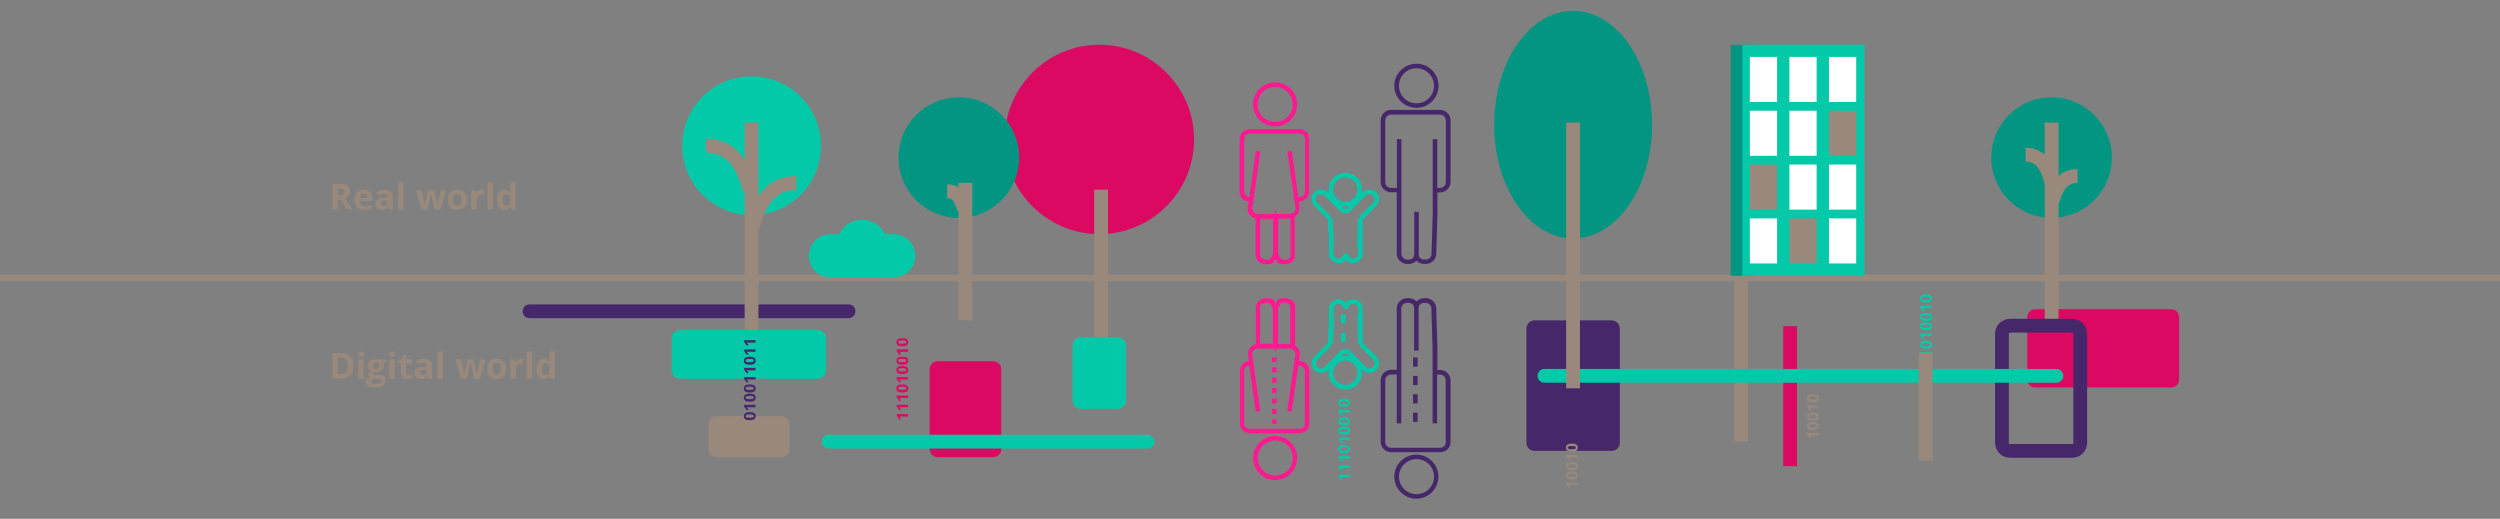 <?xml version="1.0" encoding="UTF-8"?> <svg xmlns="http://www.w3.org/2000/svg" xmlns:xlink="http://www.w3.org/1999/xlink" version="1.1" id="Laag_1" x="0px" y="0px" viewBox="0 0 1542 320" style="enable-background:new 0 0 1542 320;" xml:space="preserve"><rect x="0" y="0" width="1542" height="320" fill="#808080" stroke="none"/> <style type="text/css"> .st0{fill:#DB0962;} .st1{fill:#46286A;} .st2{fill:#029682;} .st3{fill:none;stroke:#46286A;stroke-width:8.504;stroke-linecap:round;stroke-linejoin:round;stroke-miterlimit:10;} .st4{fill:#03C9A8;} .st5{fill:#99897C;} .st6{fill:none;stroke:#03C9A8;stroke-width:8.504;stroke-linecap:round;stroke-linejoin:round;stroke-miterlimit:10;} .st7{fill:#FFFFFF;} .st8{fill:none;stroke:#46286A;stroke-width:8.504;stroke-miterlimit:10;} .st9{fill:#FD1A90;} .st10{fill:none;stroke:#FD1A90;stroke-width:2.835;stroke-miterlimit:10;} .st11{fill:none;stroke:#FD1A90;stroke-width:2.835;stroke-miterlimit:10;stroke-dasharray:3.212,3.212,3.212,3.212;} .st12{fill:none;stroke:#FD1A90;stroke-width:2.835;stroke-miterlimit:10;stroke-dasharray:3.212,3.212,3.212,3.212,3.212,3.212;} .st13{fill:none;stroke:#46286A;stroke-width:2.835;stroke-miterlimit:10;stroke-dasharray:5.669,5.669,5.669,5.669,5.669,5.669;} .st14{fill:none;stroke:#03C9A8;stroke-width:2.835;stroke-miterlimit:10;stroke-dasharray:5.669,5.669,5.669,5.669,5.669,5.669;} </style> <rect x="1099.9" y="201.2" class="st0" width="8.5" height="86.3"></rect> <path class="st1" d="M999.1,202.6v70.5c0,2.8-2.2,5-5,5h-47.6c-2.8,0-5-2.2-5-5v-70.5c0-2.8,2.2-5,5-5h47.6 C996.8,197.6,999.1,199.9,999.1,202.6z"></path> <path class="st0" d="M1255.4,190.7h83.7c2.8,0,5,2.2,5,5V234c0,2.8-2.2,5-5,5h-83.7c-2.8,0-5-2.2-5-5v-38.3 C1250.4,192.9,1252.7,190.7,1255.4,190.7z"></path> <ellipse class="st2" cx="970.3" cy="76.9" rx="48.7" ry="70.2"></ellipse> <line class="st3" x1="523.4" y1="192" x2="326.6" y2="192"></line> <circle class="st0" cx="678.1" cy="86" r="58.4"></circle> <circle class="st4" cx="463.6" cy="89.9" r="42.8"></circle> <circle class="st2" cx="591.4" cy="97.2" r="37.2"></circle> <circle class="st2" cx="1265.4" cy="97.2" r="37.2"></circle> <rect x="-3" y="169.5" class="st5" width="1547" height="4"></rect> <rect x="459.3" y="75.6" class="st5" width="8.5" height="142.9"></rect> <rect x="591.2" y="112.8" class="st5" width="8.5" height="84.8"></rect> <rect x="674.9" y="117" class="st5" width="8.5" height="110"></rect> <rect x="1069.6" y="75.6" class="st5" width="8.5" height="196.7"></rect> <rect x="1261.2" y="75.6" class="st5" width="8.5" height="127.9"></rect> <path class="st5" d="M458.8,119.1c-0.5-0.9-0.8-1.9-1.3-3.6c-3.2-10.6-8.4-21.4-22.1-21.4v-8.5c21.8,0,27.9,19.9,30.2,27.4 c0.2,0.8,0.5,1.8,0.7,2l-0.1-0.1L458.8,119.1z"></path> <path class="st5" d="M590.6,130.1c-0.3-0.6-0.5-1.1-0.7-1.8c-1.2-3.8-2.5-6.1-5.7-6.1v-8.5c6.7,0,11.4,4.1,13.9,12.1 c0.1,0.2,0.1,0.4,0.2,0.6c-0.1-0.1-0.1-0.3-0.2-0.3L590.6,130.1z"></path> <path class="st5" d="M467.8,142l-7.4-4.1l-0.1,0.1c0.1-0.3,0.4-1.3,0.7-2c2.3-7.5,8.4-27.4,30.2-27.4v8.5 c-13.7,0-18.9,10.8-22.1,21.4C468.6,140.1,468.3,141.2,467.8,142z"></path> <path class="st4" d="M504.5,233.6h-85.2c-2.8,0-5-2.2-5-5v-20c0-2.8,2.2-5,5-5h85.2c2.8,0,5,2.2,5,5v20 C509.5,231.3,507.3,233.6,504.5,233.6z"></path> <path class="st0" d="M573.4,277v-49.2c0-2.8,2.2-5,5-5h34.2c2.8,0,5,2.2,5,5V277c0,2.8-2.2,5-5,5h-34.2 C575.6,282,573.4,279.7,573.4,277z"></path> <path class="st4" d="M661.6,247.2V213c0-2.8,2.2-5,5-5h22.9c2.8,0,5,2.2,5,5v34.2c0,2.8-2.2,5-5,5h-22.9 C663.9,252.2,661.6,249.9,661.6,247.2z"></path> <line class="st6" x1="707.8" y1="272.4" x2="511.1" y2="272.4"></line> <path class="st5" d="M441.9,256.7H482c2.8,0,5,2.2,5,5V277c0,2.8-2.2,5-5,5h-40.1c-2.8,0-5-2.2-5-5v-15.3 C436.9,258.9,439.1,256.7,441.9,256.7z"></path> <g> <path class="st5" d="M218,225.5c0,2.6-0.7,4.6-2.2,6s-3.6,2.1-6.4,2.1H205v-15.8h4.9c2.6,0,4.6,0.7,6,2 C217.3,221.2,218,223.1,218,225.5z M214.6,225.6c0-3.4-1.5-5.1-4.5-5.1h-1.8v10.3h1.4C213,230.8,214.6,229.1,214.6,225.6z"></path> <path class="st5" d="M220.9,218.4c0-1.1,0.6-1.6,1.8-1.6c1.2,0,1.8,0.5,1.8,1.6c0,0.5-0.1,0.9-0.4,1.2c-0.3,0.3-0.7,0.4-1.3,0.4 C221.5,220,220.9,219.5,220.9,218.4z M224.3,233.6h-3.3v-12h3.3V233.6z"></path> <path class="st5" d="M238.3,221.5v1.7l-1.9,0.5c0.3,0.5,0.5,1.1,0.5,1.8c0,1.3-0.5,2.3-1.4,3s-2.2,1.1-3.8,1.1l-0.6,0l-0.5-0.1 c-0.3,0.3-0.5,0.5-0.5,0.9c0,0.5,0.6,0.7,1.8,0.7h2c1.3,0,2.3,0.3,3,0.9c0.7,0.6,1,1.4,1,2.5c0,1.4-0.6,2.5-1.8,3.3 s-2.9,1.2-5.1,1.2c-1.7,0-3-0.3-3.9-0.9c-0.9-0.6-1.3-1.4-1.3-2.5c0-0.7,0.2-1.3,0.7-1.8c0.5-0.5,1.1-0.8,2-1 c-0.3-0.1-0.6-0.4-0.9-0.7s-0.4-0.7-0.4-1c0-0.5,0.1-0.8,0.4-1.1c0.3-0.3,0.6-0.6,1.2-0.9c-0.6-0.3-1.1-0.7-1.5-1.3 c-0.4-0.6-0.6-1.3-0.6-2.1c0-1.3,0.4-2.3,1.3-3c0.9-0.7,2.1-1.1,3.7-1.1c0.3,0,0.7,0,1.2,0.1c0.5,0.1,0.8,0.1,0.9,0.1H238.3z M229,235.3c0,0.5,0.2,0.8,0.7,1.1s1,0.4,1.8,0.4c1.2,0,2.1-0.2,2.8-0.5s1-0.8,1-1.3c0-0.5-0.2-0.8-0.6-0.9c-0.4-0.2-1-0.3-1.8-0.3 h-1.7c-0.6,0-1.1,0.1-1.5,0.4C229.2,234.4,229,234.8,229,235.3z M230.2,225.5c0,0.7,0.1,1.2,0.4,1.6c0.3,0.4,0.8,0.6,1.4,0.6 c0.6,0,1.1-0.2,1.4-0.6c0.3-0.4,0.4-0.9,0.4-1.6c0-1.5-0.6-2.2-1.8-2.2C230.8,223.3,230.2,224,230.2,225.5z"></path> <path class="st5" d="M240.1,218.4c0-1.1,0.6-1.6,1.8-1.6c1.2,0,1.8,0.5,1.8,1.6c0,0.5-0.1,0.9-0.4,1.2c-0.3,0.3-0.7,0.4-1.3,0.4 C240.7,220,240.1,219.5,240.1,218.4z M243.5,233.6h-3.3v-12h3.3V233.6z"></path> <path class="st5" d="M252.1,231.2c0.6,0,1.3-0.1,2.1-0.4v2.4c-0.8,0.4-1.8,0.5-3,0.5c-1.3,0-2.3-0.3-2.9-1c-0.6-0.7-0.9-1.7-0.9-3 V224h-1.6v-1.4l1.8-1.1l0.9-2.5h2.1v2.6h3.4v2.5h-3.4v5.8c0,0.5,0.1,0.8,0.4,1C251.3,231,251.6,231.2,252.1,231.2z"></path> <path class="st5" d="M264.2,233.6l-0.6-1.6h-0.1c-0.6,0.7-1.1,1.2-1.7,1.4c-0.6,0.3-1.3,0.4-2.3,0.4c-1.2,0-2.1-0.3-2.7-1 c-0.7-0.7-1-1.6-1-2.8c0-1.3,0.4-2.2,1.3-2.8c0.9-0.6,2.2-0.9,4-1l2.1-0.1v-0.5c0-1.2-0.6-1.8-1.9-1.8c-1,0-2.1,0.3-3.4,0.9 l-1.1-2.2c1.4-0.7,2.9-1.1,4.6-1.1c1.6,0,2.9,0.4,3.7,1.1s1.3,1.8,1.3,3.2v8H264.2z M263.2,228l-1.3,0c-1,0-1.7,0.2-2.1,0.5 c-0.5,0.3-0.7,0.8-0.7,1.4c0,0.9,0.5,1.4,1.6,1.4c0.8,0,1.4-0.2,1.8-0.7c0.5-0.4,0.7-1,0.7-1.7V228z"></path> <path class="st5" d="M273.2,233.6h-3.3v-16.8h3.3V233.6z"></path> <path class="st5" d="M292.3,233.6l-0.9-4.2l-1.2-5.3H290l-2.2,9.5h-3.5l-3.4-12h3.3l1.4,5.3c0.2,1,0.4,2.3,0.7,4h0.1 c0-0.5,0.2-1.4,0.4-2.6l0.2-0.9l1.5-5.8h3.6l1.4,5.8c0,0.2,0.1,0.4,0.1,0.7s0.1,0.6,0.2,1s0.1,0.7,0.2,1c0,0.3,0.1,0.6,0.1,0.8h0.1 c0.1-0.5,0.2-1.2,0.3-2.1c0.2-0.9,0.3-1.5,0.4-1.8l1.4-5.3h3.2l-3.5,12H292.3z"></path> <path class="st5" d="M312.2,227.5c0,2-0.5,3.5-1.6,4.6c-1,1.1-2.5,1.7-4.3,1.7c-1.2,0-2.2-0.3-3.1-0.8c-0.9-0.5-1.6-1.2-2-2.2 s-0.7-2.1-0.7-3.3c0-2,0.5-3.5,1.5-4.6c1-1.1,2.5-1.6,4.3-1.6c1.2,0,2.2,0.3,3.1,0.8c0.9,0.5,1.6,1.2,2,2.2 C311.9,225.1,312.2,226.2,312.2,227.5z M303.9,227.5c0,1.2,0.2,2.1,0.6,2.7c0.4,0.6,1,0.9,1.9,0.9c0.9,0,1.5-0.3,1.9-0.9 c0.4-0.6,0.6-1.5,0.6-2.7c0-1.2-0.2-2.1-0.6-2.7c-0.4-0.6-1-0.9-1.9-0.9c-0.9,0-1.5,0.3-1.9,0.9S303.9,226.3,303.9,227.5z"></path> <path class="st5" d="M321.6,221.3c0.4,0,0.8,0,1.1,0.1l-0.2,3.1c-0.3-0.1-0.6-0.1-1-0.1c-1,0-1.9,0.3-2.5,0.8 c-0.6,0.5-0.9,1.3-0.9,2.3v6.1h-3.3v-12h2.5l0.5,2h0.2c0.4-0.7,0.9-1.2,1.5-1.6C320.2,221.5,320.9,221.3,321.6,221.3z"></path> <path class="st5" d="M328.2,233.6h-3.3v-16.8h3.3V233.6z"></path> <path class="st5" d="M335.5,233.8c-1.4,0-2.5-0.5-3.3-1.6s-1.2-2.6-1.2-4.6c0-2,0.4-3.5,1.2-4.6c0.8-1.1,2-1.7,3.4-1.7 c1.5,0,2.7,0.6,3.5,1.8h0.1c-0.2-0.9-0.2-1.7-0.2-2.4v-3.9h3.3v16.8h-2.5L339,232h-0.1C338.1,233.2,337,233.8,335.5,233.8z M336.6,231.2c0.8,0,1.5-0.2,1.8-0.7c0.4-0.5,0.6-1.3,0.6-2.5v-0.4c0-1.3-0.2-2.2-0.6-2.8c-0.4-0.6-1-0.8-1.9-0.8 c-0.7,0-1.3,0.3-1.7,0.9s-0.6,1.5-0.6,2.7c0,1.2,0.2,2.1,0.6,2.7C335.3,230.9,335.9,231.2,336.6,231.2z"></path> </g> <g> <path class="st5" d="M208.3,123.2v6H205v-15.8h4.6c2.1,0,3.7,0.4,4.8,1.2s1.5,2,1.5,3.5c0,0.9-0.3,1.8-0.8,2.5 c-0.5,0.7-1.2,1.3-2.2,1.7c2.4,3.5,3.9,5.8,4.6,6.9h-3.7l-3.8-6H208.3z M208.3,120.5h1.1c1.1,0,1.8-0.2,2.3-0.5 c0.5-0.4,0.8-0.9,0.8-1.7c0-0.7-0.3-1.3-0.8-1.6c-0.5-0.3-1.3-0.5-2.4-0.5h-1V120.5z"></path> <path class="st5" d="M224.7,129.5c-1.9,0-3.5-0.5-4.5-1.6s-1.6-2.6-1.6-4.5c0-2,0.5-3.6,1.5-4.7c1-1.1,2.4-1.7,4.2-1.7 c1.7,0,3,0.5,4,1.5c0.9,1,1.4,2.3,1.4,4v1.6h-7.8c0,0.9,0.3,1.7,0.8,2.2c0.5,0.5,1.2,0.8,2.2,0.8c0.7,0,1.4-0.1,2.1-0.2 c0.6-0.2,1.3-0.4,2-0.7v2.5c-0.6,0.3-1.2,0.5-1.8,0.6C226.5,129.4,225.7,129.5,224.7,129.5z M224.3,119.4c-0.7,0-1.2,0.2-1.6,0.7 c-0.4,0.4-0.6,1.1-0.7,1.9h4.6c0-0.8-0.2-1.4-0.6-1.9S225,119.4,224.3,119.4z"></path> <path class="st5" d="M240,129.3l-0.6-1.6h-0.1c-0.6,0.7-1.1,1.2-1.7,1.4c-0.6,0.3-1.3,0.4-2.3,0.4c-1.2,0-2.1-0.3-2.7-1 c-0.7-0.7-1-1.6-1-2.8c0-1.3,0.4-2.2,1.3-2.8s2.2-0.9,4-1l2.1-0.1v-0.5c0-1.2-0.6-1.8-1.9-1.8c-1,0-2.1,0.3-3.4,0.9l-1.1-2.2 c1.4-0.7,2.9-1.1,4.6-1.1c1.6,0,2.9,0.4,3.7,1.1c0.9,0.7,1.3,1.8,1.3,3.2v8H240z M239,123.7l-1.3,0c-1,0-1.7,0.2-2.1,0.5 s-0.7,0.8-0.7,1.4c0,0.9,0.5,1.4,1.6,1.4c0.8,0,1.4-0.2,1.8-0.7s0.7-1,0.7-1.7V123.7z"></path> <path class="st5" d="M248.9,129.3h-3.3v-16.8h3.3V129.3z"></path> <path class="st5" d="M268,129.3l-0.9-4.2l-1.2-5.3h-0.1l-2.2,9.5H260l-3.4-12h3.3l1.4,5.3c0.2,1,0.4,2.3,0.7,4h0.1 c0-0.5,0.2-1.4,0.4-2.6l0.2-0.9l1.5-5.8h3.6l1.4,5.8c0,0.2,0.1,0.4,0.1,0.7s0.1,0.6,0.2,1c0.1,0.3,0.1,0.7,0.2,1 c0,0.3,0.1,0.6,0.1,0.8h0.1c0.1-0.5,0.2-1.2,0.3-2.1c0.2-0.9,0.3-1.5,0.4-1.8l1.4-5.3h3.2l-3.5,12H268z"></path> <path class="st5" d="M287.9,123.2c0,2-0.5,3.5-1.6,4.6s-2.5,1.7-4.3,1.7c-1.2,0-2.2-0.3-3.1-0.8c-0.9-0.5-1.6-1.2-2-2.2 c-0.5-0.9-0.7-2.1-0.7-3.3c0-2,0.5-3.5,1.5-4.6c1-1.1,2.5-1.6,4.3-1.6c1.2,0,2.2,0.3,3.1,0.8s1.6,1.2,2,2.2 C287.7,120.9,287.9,122,287.9,123.2z M279.6,123.2c0,1.2,0.2,2.1,0.6,2.7c0.4,0.6,1,0.9,1.9,0.9c0.9,0,1.5-0.3,1.9-0.9 s0.6-1.5,0.6-2.7c0-1.2-0.2-2.1-0.6-2.7c-0.4-0.6-1-0.9-1.9-0.9c-0.9,0-1.5,0.3-1.9,0.9C279.8,121.1,279.6,122,279.6,123.2z"></path> <path class="st5" d="M297.4,117c0.4,0,0.8,0,1.1,0.1l-0.2,3.1c-0.3-0.1-0.6-0.1-1-0.1c-1,0-1.9,0.3-2.5,0.8 c-0.6,0.5-0.9,1.3-0.9,2.3v6.1h-3.3v-12h2.5l0.5,2h0.2c0.4-0.7,0.9-1.2,1.5-1.6C295.9,117.2,296.6,117,297.4,117z"></path> <path class="st5" d="M304,129.3h-3.3v-16.8h3.3V129.3z"></path> <path class="st5" d="M311.2,129.5c-1.4,0-2.5-0.6-3.3-1.6c-0.8-1.1-1.2-2.6-1.2-4.6c0-2,0.4-3.5,1.2-4.6c0.8-1.1,2-1.7,3.4-1.7 c1.5,0,2.7,0.6,3.5,1.8h0.1c-0.2-0.9-0.2-1.7-0.2-2.4v-3.9h3.3v16.8h-2.5l-0.6-1.6h-0.1C313.9,128.9,312.8,129.5,311.2,129.5z M312.4,126.9c0.8,0,1.5-0.2,1.8-0.7c0.4-0.5,0.6-1.3,0.6-2.5v-0.4c0-1.3-0.2-2.2-0.6-2.8c-0.4-0.6-1-0.8-1.9-0.8 c-0.7,0-1.3,0.3-1.7,0.9s-0.6,1.5-0.6,2.7s0.2,2.1,0.6,2.7C311,126.6,311.6,126.9,312.4,126.9z"></path> </g> <path class="st4" d="M551.1,144.4h-5.3c-2.5-5.3-7.9-8.9-14.1-8.9s-11.6,3.6-14.1,8.9h-5.3c-7.3,0-13.4,6-13.4,13.4 s6,13.4,13.4,13.4h38.8c7.3,0,13.4-6,13.4-13.4S558.5,144.4,551.1,144.4z"></path> <g> <path class="st1" d="M462.4,254.2c1.2,0,2.2,0.2,2.8,0.6c0.6,0.4,0.9,1,0.9,1.9c0,0.8-0.3,1.4-0.9,1.9c-0.6,0.4-1.5,0.6-2.7,0.6 c-1.3,0-2.2-0.2-2.8-0.6s-0.9-1-0.9-1.9c0-0.8,0.3-1.4,0.9-1.9C460.3,254.4,461.2,254.2,462.4,254.2z M462.4,257.6 c0.9,0,1.5-0.1,1.9-0.2s0.6-0.4,0.6-0.8c0-0.4-0.2-0.6-0.6-0.8c-0.4-0.2-1-0.2-1.9-0.2c-0.9,0-1.5,0.1-1.9,0.2 c-0.4,0.2-0.6,0.4-0.6,0.8c0,0.4,0.2,0.6,0.6,0.8C460.9,257.6,461.6,257.6,462.4,257.6z"></path> <path class="st1" d="M466,249.7v1.5h-4.1l-0.7,0l-0.7,0c0.3,0.3,0.4,0.4,0.5,0.5l0.7,0.8l-0.9,0.7l-1.8-2.3v-1.2H466z"></path> <path class="st1" d="M462.4,242.8c1.2,0,2.2,0.2,2.8,0.6c0.6,0.4,0.9,1,0.9,1.9c0,0.8-0.3,1.4-0.9,1.9c-0.6,0.4-1.5,0.6-2.7,0.6 c-1.3,0-2.2-0.2-2.8-0.6s-0.9-1-0.9-1.9c0-0.8,0.3-1.4,0.9-1.9C460.3,243,461.2,242.8,462.4,242.8z M462.4,246.2 c0.9,0,1.5-0.1,1.9-0.2s0.6-0.4,0.6-0.8c0-0.4-0.2-0.6-0.6-0.8c-0.4-0.2-1-0.2-1.9-0.2c-0.9,0-1.5,0.1-1.9,0.2 c-0.4,0.2-0.6,0.4-0.6,0.8c0,0.4,0.2,0.6,0.6,0.8C460.9,246.2,461.6,246.2,462.4,246.2z"></path> <path class="st1" d="M462.4,237.1c1.2,0,2.2,0.2,2.8,0.6c0.6,0.4,0.9,1,0.9,1.9c0,0.8-0.3,1.4-0.9,1.9c-0.6,0.4-1.5,0.6-2.7,0.6 c-1.3,0-2.2-0.2-2.8-0.6s-0.9-1-0.9-1.9c0-0.8,0.3-1.4,0.9-1.9C460.3,237.3,461.2,237.1,462.4,237.1z M462.4,240.5 c0.9,0,1.5-0.1,1.9-0.2s0.6-0.4,0.6-0.8c0-0.4-0.2-0.6-0.6-0.8c-0.4-0.2-1-0.2-1.9-0.2c-0.9,0-1.5,0.1-1.9,0.2 c-0.4,0.2-0.6,0.4-0.6,0.8c0,0.4,0.2,0.6,0.6,0.8C460.9,240.5,461.6,240.5,462.4,240.5z"></path> <path class="st1" d="M466,232.6v1.5h-4.1l-0.7,0l-0.7,0c0.3,0.3,0.4,0.4,0.5,0.5l0.7,0.8l-0.9,0.7l-1.8-2.3v-1.2H466z"></path> <path class="st1" d="M466,226.9v1.5h-4.1l-0.7,0l-0.7,0c0.3,0.3,0.4,0.4,0.5,0.5l0.7,0.8l-0.9,0.7l-1.8-2.3v-1.2H466z"></path> <path class="st1" d="M462.4,220c1.2,0,2.2,0.2,2.8,0.6c0.6,0.4,0.9,1,0.9,1.9c0,0.8-0.3,1.4-0.9,1.9c-0.6,0.4-1.5,0.6-2.7,0.6 c-1.3,0-2.2-0.2-2.8-0.6s-0.9-1-0.9-1.9c0-0.8,0.3-1.4,0.9-1.9C460.3,220.2,461.2,220,462.4,220z M462.4,223.4 c0.9,0,1.5-0.1,1.9-0.2s0.6-0.4,0.6-0.8c0-0.4-0.2-0.6-0.6-0.8c-0.4-0.2-1-0.2-1.9-0.2c-0.9,0-1.5,0.1-1.9,0.2 c-0.4,0.2-0.6,0.4-0.6,0.8c0,0.4,0.2,0.6,0.6,0.8C460.9,223.4,461.6,223.4,462.4,223.4z"></path> <path class="st1" d="M466,215.5v1.5h-4.1l-0.7,0l-0.7,0c0.3,0.3,0.4,0.4,0.5,0.5l0.7,0.8l-0.9,0.7l-1.8-2.3v-1.2H466z"></path> <path class="st1" d="M466,209.8v1.5h-4.1l-0.7,0l-0.7,0c0.3,0.3,0.4,0.4,0.5,0.5l0.7,0.8l-0.9,0.7l-1.8-2.3v-1.2H466z"></path> </g> <g> <path class="st0" d="M560.1,255.4v1.5H556l-0.7,0l-0.7,0c0.3,0.3,0.4,0.4,0.5,0.5l0.7,0.8l-0.9,0.7l-1.8-2.3v-1.2H560.1z"></path> <path class="st0" d="M560.1,249.7v1.5H556l-0.7,0l-0.7,0c0.3,0.3,0.4,0.4,0.5,0.5l0.7,0.8l-0.9,0.7l-1.8-2.3v-1.2H560.1z"></path> <path class="st0" d="M560.1,244v1.5H556l-0.7,0l-0.7,0c0.3,0.3,0.4,0.4,0.5,0.5l0.7,0.8l-0.9,0.7l-1.8-2.3V244H560.1z"></path> <path class="st0" d="M556.5,237.1c1.2,0,2.2,0.2,2.8,0.6c0.6,0.4,0.9,1,0.9,1.9c0,0.8-0.3,1.4-0.9,1.9c-0.6,0.4-1.5,0.6-2.7,0.6 c-1.3,0-2.2-0.2-2.8-0.6s-0.9-1-0.9-1.9c0-0.8,0.3-1.4,0.9-1.9C554.4,237.3,555.3,237.1,556.5,237.1z M556.5,240.5 c0.9,0,1.5-0.1,1.9-0.2s0.6-0.4,0.6-0.8c0-0.4-0.2-0.6-0.6-0.8c-0.4-0.2-1-0.2-1.9-0.2c-0.9,0-1.5,0.1-1.9,0.2 c-0.4,0.2-0.6,0.4-0.6,0.8c0,0.4,0.2,0.6,0.6,0.8C555,240.5,555.7,240.5,556.5,240.5z"></path> <path class="st0" d="M560.1,232.6v1.5H556l-0.7,0l-0.7,0c0.3,0.3,0.4,0.4,0.5,0.5l0.7,0.8l-0.9,0.7l-1.8-2.3v-1.2H560.1z"></path> <path class="st0" d="M556.5,225.7c1.2,0,2.2,0.2,2.8,0.6c0.6,0.4,0.9,1,0.9,1.9c0,0.8-0.3,1.4-0.9,1.9c-0.6,0.4-1.5,0.6-2.7,0.6 c-1.3,0-2.2-0.2-2.8-0.6s-0.9-1-0.9-1.9c0-0.8,0.3-1.4,0.9-1.9C554.4,225.9,555.3,225.7,556.5,225.7z M556.5,229.1 c0.9,0,1.5-0.1,1.9-0.2s0.6-0.4,0.6-0.8c0-0.4-0.2-0.6-0.6-0.8c-0.4-0.2-1-0.2-1.9-0.2c-0.9,0-1.5,0.1-1.9,0.2 c-0.4,0.2-0.6,0.4-0.6,0.8c0,0.4,0.2,0.6,0.6,0.8C555,229.1,555.7,229.1,556.5,229.1z"></path> <path class="st0" d="M556.5,220c1.2,0,2.2,0.2,2.8,0.6c0.6,0.4,0.9,1,0.9,1.9c0,0.8-0.3,1.4-0.9,1.9c-0.6,0.4-1.5,0.6-2.7,0.6 c-1.3,0-2.2-0.2-2.8-0.6s-0.9-1-0.9-1.9c0-0.8,0.3-1.4,0.9-1.9C554.4,220.2,555.3,220,556.5,220z M556.5,223.4 c0.9,0,1.5-0.1,1.9-0.2s0.6-0.4,0.6-0.8c0-0.4-0.2-0.6-0.6-0.8c-0.4-0.2-1-0.2-1.9-0.2c-0.9,0-1.5,0.1-1.9,0.2 c-0.4,0.2-0.6,0.4-0.6,0.8c0,0.4,0.2,0.6,0.6,0.8C555,223.4,555.7,223.4,556.5,223.4z"></path> <path class="st0" d="M560.1,215.5v1.5H556l-0.7,0l-0.7,0c0.3,0.3,0.4,0.4,0.5,0.5l0.7,0.8l-0.9,0.7l-1.8-2.3v-1.2H560.1z"></path> <path class="st0" d="M556.5,208.6c1.2,0,2.2,0.2,2.8,0.6c0.6,0.4,0.9,1,0.9,1.9c0,0.8-0.3,1.4-0.9,1.9c-0.6,0.4-1.5,0.6-2.7,0.6 c-1.3,0-2.2-0.2-2.8-0.6s-0.9-1-0.9-1.9c0-0.8,0.3-1.4,0.9-1.9C554.4,208.8,555.3,208.6,556.5,208.6z M556.5,212 c0.9,0,1.5-0.1,1.9-0.2s0.6-0.4,0.6-0.8c0-0.4-0.2-0.6-0.6-0.8c-0.4-0.2-1-0.2-1.9-0.2c-0.9,0-1.5,0.1-1.9,0.2 c-0.4,0.2-0.6,0.4-0.6,0.8c0,0.4,0.2,0.6,0.6,0.8C555,212,555.7,212,556.5,212z"></path> </g> <g> <path class="st4" d="M832.6,292.8v1.5h-4.1l-0.7,0l-0.7,0c0.3,0.3,0.4,0.4,0.5,0.5l0.7,0.8l-0.9,0.7l-1.8-2.3v-1.2H832.6z"></path> <path class="st4" d="M832.6,287.1v1.5h-4.1l-0.7,0l-0.7,0c0.3,0.3,0.4,0.4,0.5,0.5l0.7,0.8l-0.9,0.7l-1.8-2.3v-1.2H832.6z"></path> <path class="st4" d="M832.6,281.4v1.5h-4.1l-0.7,0l-0.7,0c0.3,0.3,0.4,0.4,0.5,0.5l0.7,0.8l-0.9,0.7l-1.8-2.3v-1.2H832.6z"></path> <path class="st4" d="M829,274.5c1.2,0,2.2,0.2,2.8,0.6c0.6,0.4,0.9,1,0.9,1.9c0,0.8-0.3,1.4-0.9,1.9c-0.6,0.4-1.5,0.6-2.7,0.6 c-1.3,0-2.2-0.2-2.8-0.6s-0.9-1-0.9-1.9c0-0.8,0.3-1.4,0.9-1.9C826.9,274.7,827.8,274.5,829,274.5z M829,278c0.9,0,1.5-0.1,1.9-0.2 s0.6-0.4,0.6-0.8c0-0.4-0.2-0.6-0.6-0.8c-0.4-0.2-1-0.2-1.9-0.2c-0.9,0-1.5,0.1-1.9,0.2c-0.4,0.2-0.6,0.4-0.6,0.8 c0,0.4,0.2,0.6,0.6,0.8C827.5,277.9,828.2,278,829,278z"></path> <path class="st4" d="M832.6,270v1.5h-4.1l-0.7,0l-0.7,0c0.3,0.3,0.4,0.4,0.5,0.5l0.7,0.8l-0.9,0.7l-1.8-2.3V270H832.6z"></path> <path class="st4" d="M829,263.1c1.2,0,2.2,0.2,2.8,0.6c0.6,0.4,0.9,1,0.9,1.9c0,0.8-0.3,1.4-0.9,1.9c-0.6,0.4-1.5,0.6-2.7,0.6 c-1.3,0-2.2-0.2-2.8-0.6s-0.9-1-0.9-1.9c0-0.8,0.3-1.4,0.9-1.9C826.9,263.3,827.8,263.1,829,263.1z M829,266.6 c0.9,0,1.5-0.1,1.9-0.2s0.6-0.4,0.6-0.8c0-0.4-0.2-0.6-0.6-0.8c-0.4-0.2-1-0.2-1.9-0.2c-0.9,0-1.5,0.1-1.9,0.2 c-0.4,0.2-0.6,0.4-0.6,0.8c0,0.4,0.2,0.6,0.6,0.8C827.5,266.5,828.2,266.6,829,266.6z"></path> <path class="st4" d="M829,257.4c1.2,0,2.2,0.2,2.8,0.6c0.6,0.4,0.9,1,0.9,1.9c0,0.8-0.3,1.4-0.9,1.9c-0.6,0.4-1.5,0.6-2.7,0.6 c-1.3,0-2.2-0.2-2.8-0.6s-0.9-1-0.9-1.9c0-0.8,0.3-1.4,0.9-1.9C826.9,257.6,827.8,257.4,829,257.4z M829,260.9 c0.9,0,1.5-0.1,1.9-0.2s0.6-0.4,0.6-0.8c0-0.4-0.2-0.6-0.6-0.8c-0.4-0.2-1-0.2-1.9-0.2c-0.9,0-1.5,0.1-1.9,0.2 c-0.4,0.2-0.6,0.4-0.6,0.8c0,0.4,0.2,0.6,0.6,0.8C827.5,260.8,828.2,260.9,829,260.9z"></path> <path class="st4" d="M832.6,252.9v1.5h-4.1l-0.7,0l-0.7,0c0.3,0.3,0.4,0.4,0.5,0.5l0.7,0.8l-0.9,0.7l-1.8-2.3v-1.2H832.6z"></path> <path class="st4" d="M829,246c1.2,0,2.2,0.2,2.8,0.6c0.6,0.4,0.9,1,0.9,1.9c0,0.8-0.3,1.4-0.9,1.9c-0.6,0.4-1.5,0.6-2.7,0.6 c-1.3,0-2.2-0.2-2.8-0.6s-0.9-1-0.9-1.9c0-0.8,0.3-1.4,0.9-1.9C826.9,246.2,827.8,246,829,246z M829,249.5c0.9,0,1.5-0.1,1.9-0.2 s0.6-0.4,0.6-0.8c0-0.4-0.2-0.6-0.6-0.8c-0.4-0.2-1-0.2-1.9-0.2c-0.9,0-1.5,0.1-1.9,0.2c-0.4,0.2-0.6,0.4-0.6,0.8 c0,0.4,0.2,0.6,0.6,0.8C827.5,249.4,828.2,249.5,829,249.5z"></path> </g> <g> <path class="st4" d="M1191.4,228.5v1.5h-4.1l-0.7,0l-0.7,0c0.3,0.3,0.4,0.4,0.5,0.5l0.7,0.8l-0.9,0.7l-1.8-2.3v-1.2H1191.4z"></path> <path class="st4" d="M1191.4,222.8v1.5h-4.1l-0.7,0l-0.7,0c0.3,0.3,0.4,0.4,0.5,0.5l0.7,0.8l-0.9,0.7l-1.8-2.3v-1.2H1191.4z"></path> <path class="st4" d="M1191.4,217.1v1.5h-4.1l-0.7,0l-0.7,0c0.3,0.3,0.4,0.4,0.5,0.5l0.7,0.8l-0.9,0.7l-1.8-2.3v-1.2H1191.4z"></path> <path class="st4" d="M1187.9,210.1c1.2,0,2.2,0.2,2.8,0.6c0.6,0.4,0.9,1,0.9,1.9c0,0.8-0.3,1.4-0.9,1.9c-0.6,0.4-1.5,0.6-2.7,0.6 c-1.3,0-2.2-0.2-2.8-0.6s-0.9-1-0.9-1.9c0-0.8,0.3-1.4,0.9-1.9C1185.7,210.4,1186.7,210.1,1187.9,210.1z M1187.9,213.6 c0.9,0,1.5-0.1,1.9-0.2s0.6-0.4,0.6-0.8c0-0.4-0.2-0.6-0.6-0.8c-0.4-0.2-1-0.2-1.9-0.2c-0.9,0-1.5,0.1-1.9,0.2 c-0.4,0.2-0.6,0.4-0.6,0.8c0,0.4,0.2,0.6,0.6,0.8C1186.4,213.6,1187,213.6,1187.9,213.6z"></path> <path class="st4" d="M1191.4,205.7v1.5h-4.1l-0.7,0l-0.7,0c0.3,0.3,0.4,0.4,0.5,0.5l0.7,0.8l-0.9,0.7l-1.8-2.3v-1.2H1191.4z"></path> <path class="st4" d="M1187.9,198.7c1.2,0,2.2,0.2,2.8,0.6c0.6,0.4,0.9,1,0.9,1.9c0,0.8-0.3,1.4-0.9,1.9c-0.6,0.4-1.5,0.6-2.7,0.6 c-1.3,0-2.2-0.2-2.8-0.6s-0.9-1-0.9-1.9c0-0.8,0.3-1.4,0.9-1.9C1185.7,199,1186.7,198.7,1187.9,198.7z M1187.9,202.2 c0.9,0,1.5-0.1,1.9-0.2s0.6-0.4,0.6-0.8c0-0.4-0.2-0.6-0.6-0.8c-0.4-0.2-1-0.2-1.9-0.2c-0.9,0-1.5,0.1-1.9,0.2 c-0.4,0.2-0.6,0.4-0.6,0.8c0,0.4,0.2,0.6,0.6,0.8C1186.4,202.2,1187,202.2,1187.9,202.2z"></path> <path class="st4" d="M1187.9,193c1.2,0,2.2,0.2,2.8,0.6c0.6,0.4,0.9,1,0.9,1.9c0,0.8-0.3,1.4-0.9,1.9c-0.6,0.4-1.5,0.6-2.7,0.6 c-1.3,0-2.2-0.2-2.8-0.6s-0.9-1-0.9-1.9c0-0.8,0.3-1.4,0.9-1.9C1185.7,193.3,1186.7,193,1187.9,193z M1187.9,196.5 c0.9,0,1.5-0.1,1.9-0.2s0.6-0.4,0.6-0.8c0-0.4-0.2-0.6-0.6-0.8c-0.4-0.2-1-0.2-1.9-0.2c-0.9,0-1.5,0.1-1.9,0.2 c-0.4,0.2-0.6,0.4-0.6,0.8c0,0.4,0.2,0.6,0.6,0.8C1186.4,196.5,1187,196.5,1187.9,196.5z"></path> <path class="st4" d="M1191.4,188.6v1.5h-4.1l-0.7,0l-0.7,0c0.3,0.3,0.4,0.4,0.5,0.5l0.7,0.8l-0.9,0.7l-1.8-2.3v-1.2H1191.4z"></path> <path class="st4" d="M1187.9,181.6c1.2,0,2.2,0.2,2.8,0.6c0.6,0.4,0.9,1,0.9,1.9c0,0.8-0.3,1.4-0.9,1.9c-0.6,0.4-1.5,0.6-2.7,0.6 c-1.3,0-2.2-0.2-2.8-0.6s-0.9-1-0.9-1.9c0-0.8,0.3-1.4,0.9-1.9C1185.7,181.8,1186.7,181.6,1187.9,181.6z M1187.9,185.1 c0.9,0,1.5-0.1,1.9-0.2s0.6-0.4,0.6-0.8c0-0.4-0.2-0.6-0.6-0.8c-0.4-0.2-1-0.2-1.9-0.2c-0.9,0-1.5,0.1-1.9,0.2 c-0.4,0.2-0.6,0.4-0.6,0.8c0,0.4,0.2,0.6,0.6,0.8C1186.4,185,1187,185.1,1187.9,185.1z"></path> </g> <g> <path class="st5" d="M973,297.7v1.5h-4.1l-0.7,0l-0.7,0c0.3,0.3,0.4,0.4,0.5,0.5l0.7,0.8l-0.9,0.7l-1.8-2.3v-1.2H973z"></path> <path class="st5" d="M969.5,290.7c1.2,0,2.2,0.2,2.8,0.6c0.6,0.4,0.9,1,0.9,1.9c0,0.8-0.3,1.4-0.9,1.9c-0.6,0.4-1.5,0.6-2.7,0.6 c-1.3,0-2.2-0.2-2.8-0.6s-0.9-1-0.9-1.9c0-0.8,0.3-1.4,0.9-1.9C967.4,290.9,968.3,290.7,969.5,290.7z M969.5,294.2 c0.9,0,1.5-0.1,1.9-0.2s0.6-0.4,0.6-0.8c0-0.4-0.2-0.6-0.6-0.8c-0.4-0.2-1-0.2-1.9-0.2c-0.9,0-1.5,0.1-1.9,0.2 c-0.4,0.2-0.6,0.4-0.6,0.8c0,0.4,0.2,0.6,0.6,0.8C968,294.1,968.6,294.2,969.5,294.2z"></path> <path class="st5" d="M969.5,285c1.2,0,2.2,0.2,2.8,0.6c0.6,0.4,0.9,1,0.9,1.9c0,0.8-0.3,1.4-0.9,1.9c-0.6,0.4-1.5,0.6-2.7,0.6 c-1.3,0-2.2-0.2-2.8-0.6s-0.9-1-0.9-1.9c0-0.8,0.3-1.4,0.9-1.9C967.4,285.2,968.3,285,969.5,285z M969.5,288.5 c0.9,0,1.5-0.1,1.9-0.2s0.6-0.4,0.6-0.8c0-0.4-0.2-0.6-0.6-0.8c-0.4-0.2-1-0.2-1.9-0.2c-0.9,0-1.5,0.1-1.9,0.2 c-0.4,0.2-0.6,0.4-0.6,0.8c0,0.4,0.2,0.6,0.6,0.8C968,288.4,968.6,288.5,969.5,288.5z"></path> <path class="st5" d="M973,280.6v1.5h-4.1l-0.7,0l-0.7,0c0.3,0.3,0.4,0.4,0.5,0.5l0.7,0.8l-0.9,0.7l-1.8-2.3v-1.2H973z"></path> <path class="st5" d="M969.5,273.6c1.2,0,2.2,0.2,2.8,0.6c0.6,0.4,0.9,1,0.9,1.9c0,0.8-0.3,1.4-0.9,1.9c-0.6,0.4-1.5,0.6-2.7,0.6 c-1.3,0-2.2-0.2-2.8-0.6s-0.9-1-0.9-1.9c0-0.8,0.3-1.4,0.9-1.9C967.4,273.8,968.3,273.6,969.5,273.6z M969.5,277.1 c0.9,0,1.5-0.1,1.9-0.2s0.6-0.4,0.6-0.8c0-0.4-0.2-0.6-0.6-0.8c-0.4-0.2-1-0.2-1.9-0.2c-0.9,0-1.5,0.1-1.9,0.2 c-0.4,0.2-0.6,0.4-0.6,0.8c0,0.4,0.2,0.6,0.6,0.8C968,277,968.6,277.1,969.5,277.1z"></path> </g> <g> <path class="st5" d="M1121.6,267.1v1.5h-4.1l-0.7,0l-0.7,0c0.3,0.3,0.4,0.4,0.5,0.5l0.7,0.8l-0.9,0.7l-1.8-2.3v-1.2H1121.6z"></path> <path class="st5" d="M1118.1,260.2c1.2,0,2.2,0.2,2.8,0.6c0.6,0.4,0.9,1,0.9,1.9c0,0.8-0.3,1.4-0.9,1.9c-0.6,0.4-1.5,0.6-2.7,0.6 c-1.3,0-2.2-0.2-2.8-0.6s-0.9-1-0.9-1.9c0-0.8,0.3-1.4,0.9-1.9C1115.9,260.4,1116.9,260.2,1118.1,260.2z M1118.1,263.7 c0.9,0,1.5-0.1,1.9-0.2s0.6-0.4,0.6-0.8c0-0.4-0.2-0.6-0.6-0.8c-0.4-0.2-1-0.2-1.9-0.2c-0.9,0-1.5,0.1-1.9,0.2 c-0.4,0.2-0.6,0.4-0.6,0.8c0,0.4,0.2,0.6,0.6,0.8C1116.6,263.6,1117.2,263.7,1118.1,263.7z"></path> <path class="st5" d="M1118.1,254.5c1.2,0,2.2,0.2,2.8,0.6c0.6,0.4,0.9,1,0.9,1.9c0,0.8-0.3,1.4-0.9,1.9c-0.6,0.4-1.5,0.6-2.7,0.6 c-1.3,0-2.2-0.2-2.8-0.6s-0.9-1-0.9-1.9c0-0.8,0.3-1.4,0.9-1.9C1115.9,254.7,1116.9,254.5,1118.1,254.5z M1118.1,258 c0.9,0,1.5-0.1,1.9-0.2s0.6-0.4,0.6-0.8c0-0.4-0.2-0.6-0.6-0.8c-0.4-0.2-1-0.2-1.9-0.2c-0.9,0-1.5,0.1-1.9,0.2 c-0.4,0.2-0.6,0.4-0.6,0.8c0,0.4,0.2,0.6,0.6,0.8C1116.6,257.9,1117.2,258,1118.1,258z"></path> <path class="st5" d="M1121.6,250v1.5h-4.1l-0.7,0l-0.7,0c0.3,0.3,0.4,0.4,0.5,0.5l0.7,0.8l-0.9,0.7l-1.8-2.3V250H1121.6z"></path> <path class="st5" d="M1118.1,243.1c1.2,0,2.2,0.2,2.8,0.6c0.6,0.4,0.9,1,0.9,1.9c0,0.8-0.3,1.4-0.9,1.9c-0.6,0.4-1.5,0.6-2.7,0.6 c-1.3,0-2.2-0.2-2.8-0.6s-0.9-1-0.9-1.9c0-0.8,0.3-1.4,0.9-1.9C1115.9,243.3,1116.9,243.1,1118.1,243.1z M1118.1,246.5 c0.9,0,1.5-0.1,1.9-0.2s0.6-0.4,0.6-0.8c0-0.4-0.2-0.6-0.6-0.8c-0.4-0.2-1-0.2-1.9-0.2c-0.9,0-1.5,0.1-1.9,0.2 c-0.4,0.2-0.6,0.4-0.6,0.8c0,0.4,0.2,0.6,0.6,0.8C1116.6,246.5,1117.2,246.5,1118.1,246.5z"></path> </g> <g> <rect x="1067.5" y="27.6" class="st2" width="14.4" height="142.5"></rect> <rect x="1074.7" y="27.6" class="st4" width="75.3" height="142.5"></rect> <rect x="1079.3" y="35.1" class="st7" width="16.8" height="27.8"></rect> <rect x="1103.7" y="35.1" class="st7" width="16.8" height="27.8"></rect> <rect x="1128.1" y="35.1" class="st7" width="16.8" height="27.8"></rect> <rect x="1079.3" y="68.3" class="st7" width="16.8" height="27.8"></rect> <rect x="1103.7" y="68.3" class="st7" width="16.8" height="27.8"></rect> <rect x="1128.1" y="68.3" class="st5" width="16.8" height="27.8"></rect> <rect x="1079.3" y="101.5" class="st5" width="16.8" height="27.8"></rect> <rect x="1103.7" y="101.5" class="st7" width="16.8" height="27.8"></rect> <rect x="1128.1" y="101.5" class="st7" width="16.8" height="27.8"></rect> <rect x="1079.3" y="134.7" class="st7" width="16.8" height="27.8"></rect> <rect x="1103.7" y="134.7" class="st5" width="16.8" height="27.8"></rect> <rect x="1128.1" y="134.7" class="st7" width="16.8" height="27.8"></rect> </g> <path class="st5" d="M1261.2,113c-0.4-0.7-0.6-1.3-0.9-2.4c-1.7-5.7-4.3-10.9-10.9-10.9v-8.5c13.8,0,17.7,12.7,19,16.9 c0.1,0.4,0.2,0.8,0.3,1c0-0.1-0.1-0.2-0.1-0.2L1261.2,113z"></path> <path class="st5" d="M1269.6,126.1l-7.4-4.1c0,0.1-0.1,0.1-0.1,0.2c0.1-0.2,0.2-0.6,0.3-1c1.3-4.2,5.2-16.9,19-16.9v8.5 c-6.6,0-9.1,5.3-10.9,10.9C1270.2,124.8,1269.9,125.5,1269.6,126.1z"></path> <path class="st8" d="M1283.1,205.9v67.2c0,2.8-2.2,5-5,5h-38.3c-2.8,0-5-2.2-5-5v-67.2c0-2.8,2.2-5,5-5h38.3 C1280.9,200.9,1283.1,203.2,1283.1,205.9z"></path> <line class="st6" x1="1268.4" y1="231.8" x2="952.6" y2="231.8"></line> <rect x="1183.5" y="217.5" class="st5" width="8.5" height="66.6"></rect> <rect x="966" y="75.6" class="st5" width="8.5" height="163.9"></rect> <g> <path class="st1" d="M888.2,67.8H858c-3.5,0-6.4,2.9-6.4,6.4v38c0,3.5,2.9,6.4,6.4,6.4h3.5v37.2v0.6c0,3.5,2.9,6.4,6.4,6.4h1.1 c1.1,0,2.1-0.3,3.1-0.8l-0.7-1.2l0.7,1.2c0.6-0.3,1.1-0.7,1.6-1.2c0.5,0.5,1,0.9,1.6,1.2l0.7-1.2l-0.7,1.2c1,0.5,2,0.8,3.1,0.8h1.1 c3.5,0,6.4-2.9,6.4-6.4V156l0.7-24.1v-13.2h1.7c3.5,0,6.4-2.9,6.4-6.4v-38C894.7,70.7,891.8,67.8,888.2,67.8z M891.8,112.3 c0,2-1.6,3.6-3.6,3.6h-1.7V85.8h-2.8V117v0.3v1.4v13.2l-0.7,24l1.4,0H883v0.6c0,2-1.6,3.6-3.6,3.6h-1.1c-0.6,0-1.2-0.2-1.7-0.5l0,0 c-0.6-0.3-1.1-0.9-1.4-1.5c0,0,0-0.1,0-0.1l0.1-0.3l-0.1-0.3c-0.1-0.3-0.1-0.6-0.1-0.9v-24.4c0-0.3,0-0.5,0.1-0.9l-0.2-0.1 c0-0.2-0.1-0.4-0.1-0.6l-1.2,0.3l-1.2-0.3c-0.1,0.2-0.1,0.4-0.1,0.6l-0.2,0.1c0.1,0.3,0.1,0.6,0.1,0.9v24.4c0,0.3,0,0.5-0.1,0.9 l-0.1,0.3l0.1,0.3c0,0,0,0.1,0,0.1c-0.3,0.6-0.8,1.1-1.4,1.5l0,0c-0.6,0.3-1.1,0.5-1.7,0.5h-1.1c-2,0-3.6-1.6-3.6-3.6v-0.6v-37.2 v-1.1v-0.3V85.8h-2.8v30.1H858c-2,0-3.6-1.6-3.6-3.6v-38c0-2,1.6-3.6,3.6-3.6h30.2c2,0,3.6,1.6,3.6,3.6V112.3z"></path> <path class="st1" d="M873.7,66.5c7.5,0,13.6-6.1,13.6-13.6s-6.1-13.6-13.6-13.6S860,45.4,860,52.9S866.1,66.5,873.7,66.5z M873.7,42.1c5.9,0,10.8,4.8,10.8,10.8s-4.8,10.8-10.8,10.8s-10.8-4.8-10.8-10.8S867.7,42.1,873.7,42.1z"></path> </g> <g> <path class="st9" d="M786.5,78c7.5,0,13.6-6.1,13.6-13.6s-6.1-13.6-13.6-13.6s-13.6,6.1-13.6,13.6S779,78,786.5,78z M786.5,53.6 c5.9,0,10.8,4.8,10.8,10.8s-4.8,10.8-10.8,10.8s-10.8-4.8-10.8-10.8S780.6,53.6,786.5,53.6z"></path> <path class="st9" d="M801.2,79.6h-30.2c-3.5,0-6.4,2.6-6.4,5.8v33.2c0,2.9,2.4,5.3,5.5,5.7l-0.6,4l0,0.2c0,3,2.1,5.5,4.9,6.2v22.5 c0,3.2,2.9,5.8,6.4,5.8h1.1c1,0,2.1-0.2,3-0.7l0.4-0.2l1.4-2.4l1.4,2.4l0.4,0.2c1,0.5,2,0.7,3,0.7h1.1c2.6,0,4.9-1.4,5.9-3.6 l0.1-0.3v-25.3c0,0,0,0,0,0l0,0c1.9-1.2,3-3.2,3-5.4l-0.6-4.1c3.5,0,6.4-2.6,6.4-5.8V85.3C807.6,82.2,804.7,79.6,801.2,79.6z M785.2,135.9v20.9l-1.8,3.1c-0.5,0.2-0.9,0.3-1.4,0.3h-1.1c-1.9,0-3.6-1.4-3.6-2.9v-22.3h8.1C785.2,135.2,785.2,135.6,785.2,135.9 z M795.9,158.5c-0.6,1-1.9,1.7-3.2,1.7h-1.1c-0.5,0-1-0.1-1.4-0.3l-1.8-3.1v-20.9c0-0.3,0-0.7-0.1-1.1h7.2c0.2,0,0.4,0,0.5,0V158.5 z M804.8,118.5c0,1.6-1.6,2.9-3.6,2.9h-0.4l-1.4-9.7L796.8,93l-2.8,0.4l2.7,18.8l1.6,10.9l0.8,5.4c0,1.2-0.7,2.3-1.7,2.9l1,1.5 l-1-1.5c-0.6,0.4-1.2,0.6-1.9,0.6h-8l-0.7-2.3l-0.7,2.3H776l-0.1,0l0,0c-1.9,0-3.5-1.6-3.5-3.5l0.8-5.4l4.2-29.7l-2.8-0.4l-4,28.5 c-1.7-0.2-3.1-1.5-3.1-2.9V85.3c0-1.6,1.6-2.9,3.6-2.9h30.2c1.9,0,3.6,1.4,3.6,2.9V118.5z"></path> </g> <path class="st4" d="M848.9,118.6c-2.3-2.3-6.1-2.3-8.4,0l-0.7,0.7c0.2-0.8,0.3-1.6,0.3-2.4c0-5.7-4.6-10.3-10.3-10.3 s-10.3,4.6-10.3,10.3c0,0.8,0.1,1.6,0.3,2.4l-0.7-0.7c-2.3-2.3-6.1-2.3-8.4,0c-2.3,2.3-2.3,6.1,0,8.4l8.2,8.2 c0.1,0.1,0.2,0.2,0.3,0.3v6.6c0,0.8,0.2,1.7,0.5,2.5c0,0.1,0,0.2,0,0.3v11.5c0,3.3,2.7,5.9,5.9,5.9c1.8,0,3.4-0.8,4.5-2.1 c1.1,1.3,2.7,2.1,4.5,2.1c3.3,0,5.9-2.7,5.9-5.9v-11.5c0-0.4-0.1-0.9-0.2-1.4c0.1-0.5,0.2-1,0.2-1.4v-6.7c0.1-0.1,0.2-0.1,0.2-0.2 l8.2-8.2C851.2,124.7,851.2,120.9,848.9,118.6z M831.1,128.7h-2.6c-0.3-0.6-0.6-1.2-1.1-1.7c0.8,0.2,1.6,0.3,2.4,0.3 c0.8,0,1.6-0.1,2.4-0.3C831.7,127.5,831.3,128.1,831.1,128.7z M829.8,109.5c4.1,0,7.5,3.4,7.5,7.5s-3.4,7.5-7.5,7.5 s-7.5-3.4-7.5-7.5S825.6,109.5,829.8,109.5z M846.9,125l-8.2,8.2c-0.1,0.1-0.3,0.3-0.5,0.4l0.7,1.1l-1.4,0l-0.4,19l0.5-1.5v4.2 c0,1.7-1.4,3.1-3.1,3.1c-1.7,0-3.1-1.4-3.1-3.1h-2.8c0,1.7-1.4,3.1-3.1,3.1c-1.7,0-3.1-1.4-3.1-3.1v-6.3l0.4,0.8l-0.9-16.2l-1.4,0 l0.7-1.1c-0.2-0.1-0.4-0.3-0.5-0.4l-8.2-8.2c-0.6-0.6-0.9-1.4-0.9-2.2c0-0.8,0.3-1.6,0.9-2.2c1.2-1.2,3.2-1.2,4.4,0l8.2,8.2 c0.4,0.4,0.7,1,0.8,1.6l1.4-0.3v1.4h4.7v-1.4l1.4,0.3c0.1-0.6,0.4-1.2,0.8-1.6l8.2-8.2c1.2-1.2,3.2-1.2,4.4,0 c0.6,0.6,0.9,1.4,0.9,2.2C847.8,123.7,847.5,124.4,846.9,125z"></path> <g> <path class="st1" d="M894.7,272.6v-38c0-3.5-2.9-6.4-6.4-6.4h-1.7V215l-0.7-24.1v-0.6c0-3.5-2.9-6.4-6.4-6.4h-1.1 c-1.1,0-2.1,0.3-3.1,0.8l0.7,1.2l-0.7-1.2c-0.6,0.3-1.1,0.7-1.6,1.2c-0.5-0.5-1-0.9-1.6-1.2l-0.7,1.2l0.7-1.2c-1-0.5-2-0.8-3.1-0.8 h-1.1c-3.5,0-6.4,2.9-6.4,6.4v0.6v37.2H858c-3.5,0-6.4,2.9-6.4,6.4v38c0,3.5,2.9,6.4,6.4,6.4h30.2 C891.8,279.1,894.7,276.2,894.7,272.6z M891.8,272.6c0,2-1.6,3.6-3.6,3.6H858c-2,0-3.6-1.6-3.6-3.6v-38c0-2,1.6-3.6,3.6-3.6h3.5 v30.1h2.8v-31.5v-0.3v-1.1V191v-0.6c0-2,1.6-3.6,3.6-3.6h1.1c0.6,0,1.2,0.2,1.7,0.5l0,0c0.6,0.3,1.1,0.9,1.4,1.5c0,0,0,0.1,0,0.1 l-0.1,0.3l0.1,0.3c0.1,0.3,0.1,0.6,0.1,0.9v24.4c0,0.3,0,0.5-0.1,0.9l0.2,0.1c0,0.2,0.1,0.4,0.1,0.6l1.2-0.3l1.2,0.3 c0.1-0.2,0.1-0.4,0.1-0.6l0.2-0.1c-0.1-0.3-0.1-0.6-0.1-0.9v-24.4c0-0.3,0-0.5,0.1-0.9l0.1-0.3l-0.1-0.3c0,0,0-0.1,0-0.1 c0.3-0.6,0.8-1.1,1.4-1.5l0,0c0.6-0.3,1.1-0.5,1.7-0.5h1.1c2,0,3.6,1.6,3.6,3.6v0.6h1.4l-1.4,0l0.7,24v13.2v1.4v0.3v31.2h2.8V231 h1.7c2,0,3.6,1.6,3.6,3.6V272.6z"></path> <path class="st1" d="M860,294c0,7.5,6.1,13.6,13.6,13.6s13.6-6.1,13.6-13.6s-6.1-13.6-13.6-13.6S860,286.5,860,294z M862.9,294 c0-5.9,4.8-10.8,10.8-10.8s10.8,4.8,10.8,10.8s-4.8,10.8-10.8,10.8S862.9,300,862.9,294z"></path> </g> <g> <path class="st9" d="M772.9,282.5c0,7.5,6.1,13.6,13.6,13.6s13.6-6.1,13.6-13.6s-6.1-13.6-13.6-13.6S772.9,275,772.9,282.5z M775.8,282.5c0-5.9,4.8-10.8,10.8-10.8s10.8,4.8,10.8,10.8s-4.8,10.8-10.8,10.8S775.8,288.5,775.8,282.5z"></path> <path class="st9" d="M807.6,261.6v-33.2c0-3.2-2.9-5.8-6.4-5.8l0.6-4.1c0-2.2-1.1-4.2-3-5.4l0,0c0,0,0,0,0,0v-25.3l-0.1-0.3 c-1-2.2-3.3-3.6-5.9-3.6h-1.1c-1,0-2.1,0.2-3,0.7l-0.4,0.2l-1.4,2.4l-1.4-2.4l-0.4-0.2c-1-0.5-2-0.7-3-0.7h-1.1 c-3.5,0-6.4,2.6-6.4,5.8v22.5c-2.8,0.7-4.9,3.2-4.9,6.2l0,0.2l0.6,4c-3.1,0.4-5.5,2.8-5.5,5.7v33.2c0,3.2,2.9,5.8,6.4,5.8h30.2 C804.7,267.3,807.6,264.7,807.6,261.6z M785.3,212h-8.1v-22.3c0-1.6,1.6-2.9,3.6-2.9h1.1c0.5,0,1,0.1,1.4,0.3l1.8,3.1V211 C785.2,211.3,785.2,211.7,785.3,212z M795.9,212.1c-0.2,0-0.4,0-0.5,0h-7.2c0.1-0.4,0.1-0.7,0.1-1.1v-20.9l1.8-3.1 c0.5-0.2,0.9-0.3,1.4-0.3h1.1c1.4,0,2.6,0.7,3.2,1.7V212.1z M804.8,261.6c0,1.6-1.6,2.9-3.6,2.9h-30.2c-1.9,0-3.6-1.4-3.6-2.9 v-33.2c0-1.5,1.4-2.7,3.1-2.9l4,28.5l2.8-0.4l-4.2-29.7l-0.8-5.4c0-1.9,1.6-3.5,3.5-3.5l0,0l0.1,0h10.1l0.7,2.3l0.7-2.3h8 c0.7,0,1.3,0.2,1.9,0.6l1-1.5l-1,1.5c1,0.7,1.7,1.7,1.7,2.9l-0.8,5.4l-1.6,10.9l-2.7,18.8l2.8,0.4l2.7-18.8l1.4-9.7h0.4 c1.9,0,3.6,1.4,3.6,2.9V261.6z"></path> </g> <path class="st4" d="M848.9,219.9l-8.2-8.2c-0.1-0.1-0.2-0.1-0.2-0.2v-6.7c0-0.5-0.1-0.9-0.2-1.4c0.1-0.5,0.2-0.9,0.2-1.4v-11.5 c0-3.3-2.7-5.9-5.9-5.9c-1.8,0-3.4,0.8-4.5,2.1c-1.1-1.3-2.7-2.1-4.5-2.1c-3.3,0-5.9,2.7-5.9,5.9V202c0,0.1,0,0.2,0,0.3 c-0.3,0.8-0.5,1.6-0.5,2.5v6.6c-0.1,0.1-0.2,0.2-0.3,0.3l-8.2,8.2c-2.3,2.3-2.3,6.1,0,8.4c2.3,2.3,6.1,2.3,8.4,0l0.7-0.7 c-0.2,0.8-0.3,1.6-0.3,2.4c0,5.7,4.6,10.3,10.3,10.3s10.3-4.6,10.3-10.3c0-0.8-0.1-1.6-0.3-2.4l0.7,0.7c2.3,2.3,6.1,2.3,8.4,0 C851.2,226,851.2,222.2,848.9,219.9z M832.2,219.9c-0.8-0.2-1.6-0.3-2.4-0.3c-0.8,0-1.6,0.1-2.4,0.3c0.5-0.5,0.8-1.1,1.1-1.7h2.6 C831.3,218.8,831.7,219.4,832.2,219.9z M822.3,229.9c0-4.1,3.4-7.5,7.5-7.5s7.5,3.4,7.5,7.5s-3.4,7.5-7.5,7.5 S822.3,234.1,822.3,229.9z M847.8,224.1c0,0.8-0.3,1.6-0.9,2.2c-1.2,1.2-3.2,1.2-4.4,0l-8.2-8.2c-0.4-0.4-0.7-1-0.8-1.6l-1.4,0.3 v-1.4h-4.7v1.4l-1.4-0.3c-0.1,0.6-0.4,1.2-0.8,1.6l-8.2,8.2c-1.2,1.2-3.2,1.2-4.4,0c-0.6-0.6-0.9-1.4-0.9-2.2c0-0.8,0.3-1.6,0.9-2.2 l8.2-8.2c0.1-0.1,0.3-0.3,0.5-0.4l-0.7-1.1l1.4,0l0.9-16.2l-0.4,0.8v-6.3c0-1.7,1.4-3.1,3.1-3.1c1.7,0,3.1,1.4,3.1,3.1h2.8 c0-1.7,1.4-3.1,3.1-3.1c1.7,0,3.1,1.4,3.1,3.1v4.2l-0.5-1.5l0.4,19l1.4,0l-0.7,1.1c0.2,0.1,0.3,0.2,0.5,0.4l8.2,8.2 C847.5,222.5,847.8,223.2,847.8,224.1z"></path> <g> <g> <line class="st10" x1="786" y1="220.5" x2="786" y2="223.3"></line> <line class="st11" x1="786" y1="226.5" x2="786" y2="237.7"></line> <line class="st12" x1="786" y1="239.3" x2="786" y2="257"></line> <line class="st10" x1="786" y1="258.6" x2="786" y2="261.5"></line> </g> </g> <line class="st13" x1="873" y1="220.5" x2="873" y2="261.5"></line> <line class="st14" x1="828.5" y1="193.9" x2="828.5" y2="210.9"></line> </svg> 